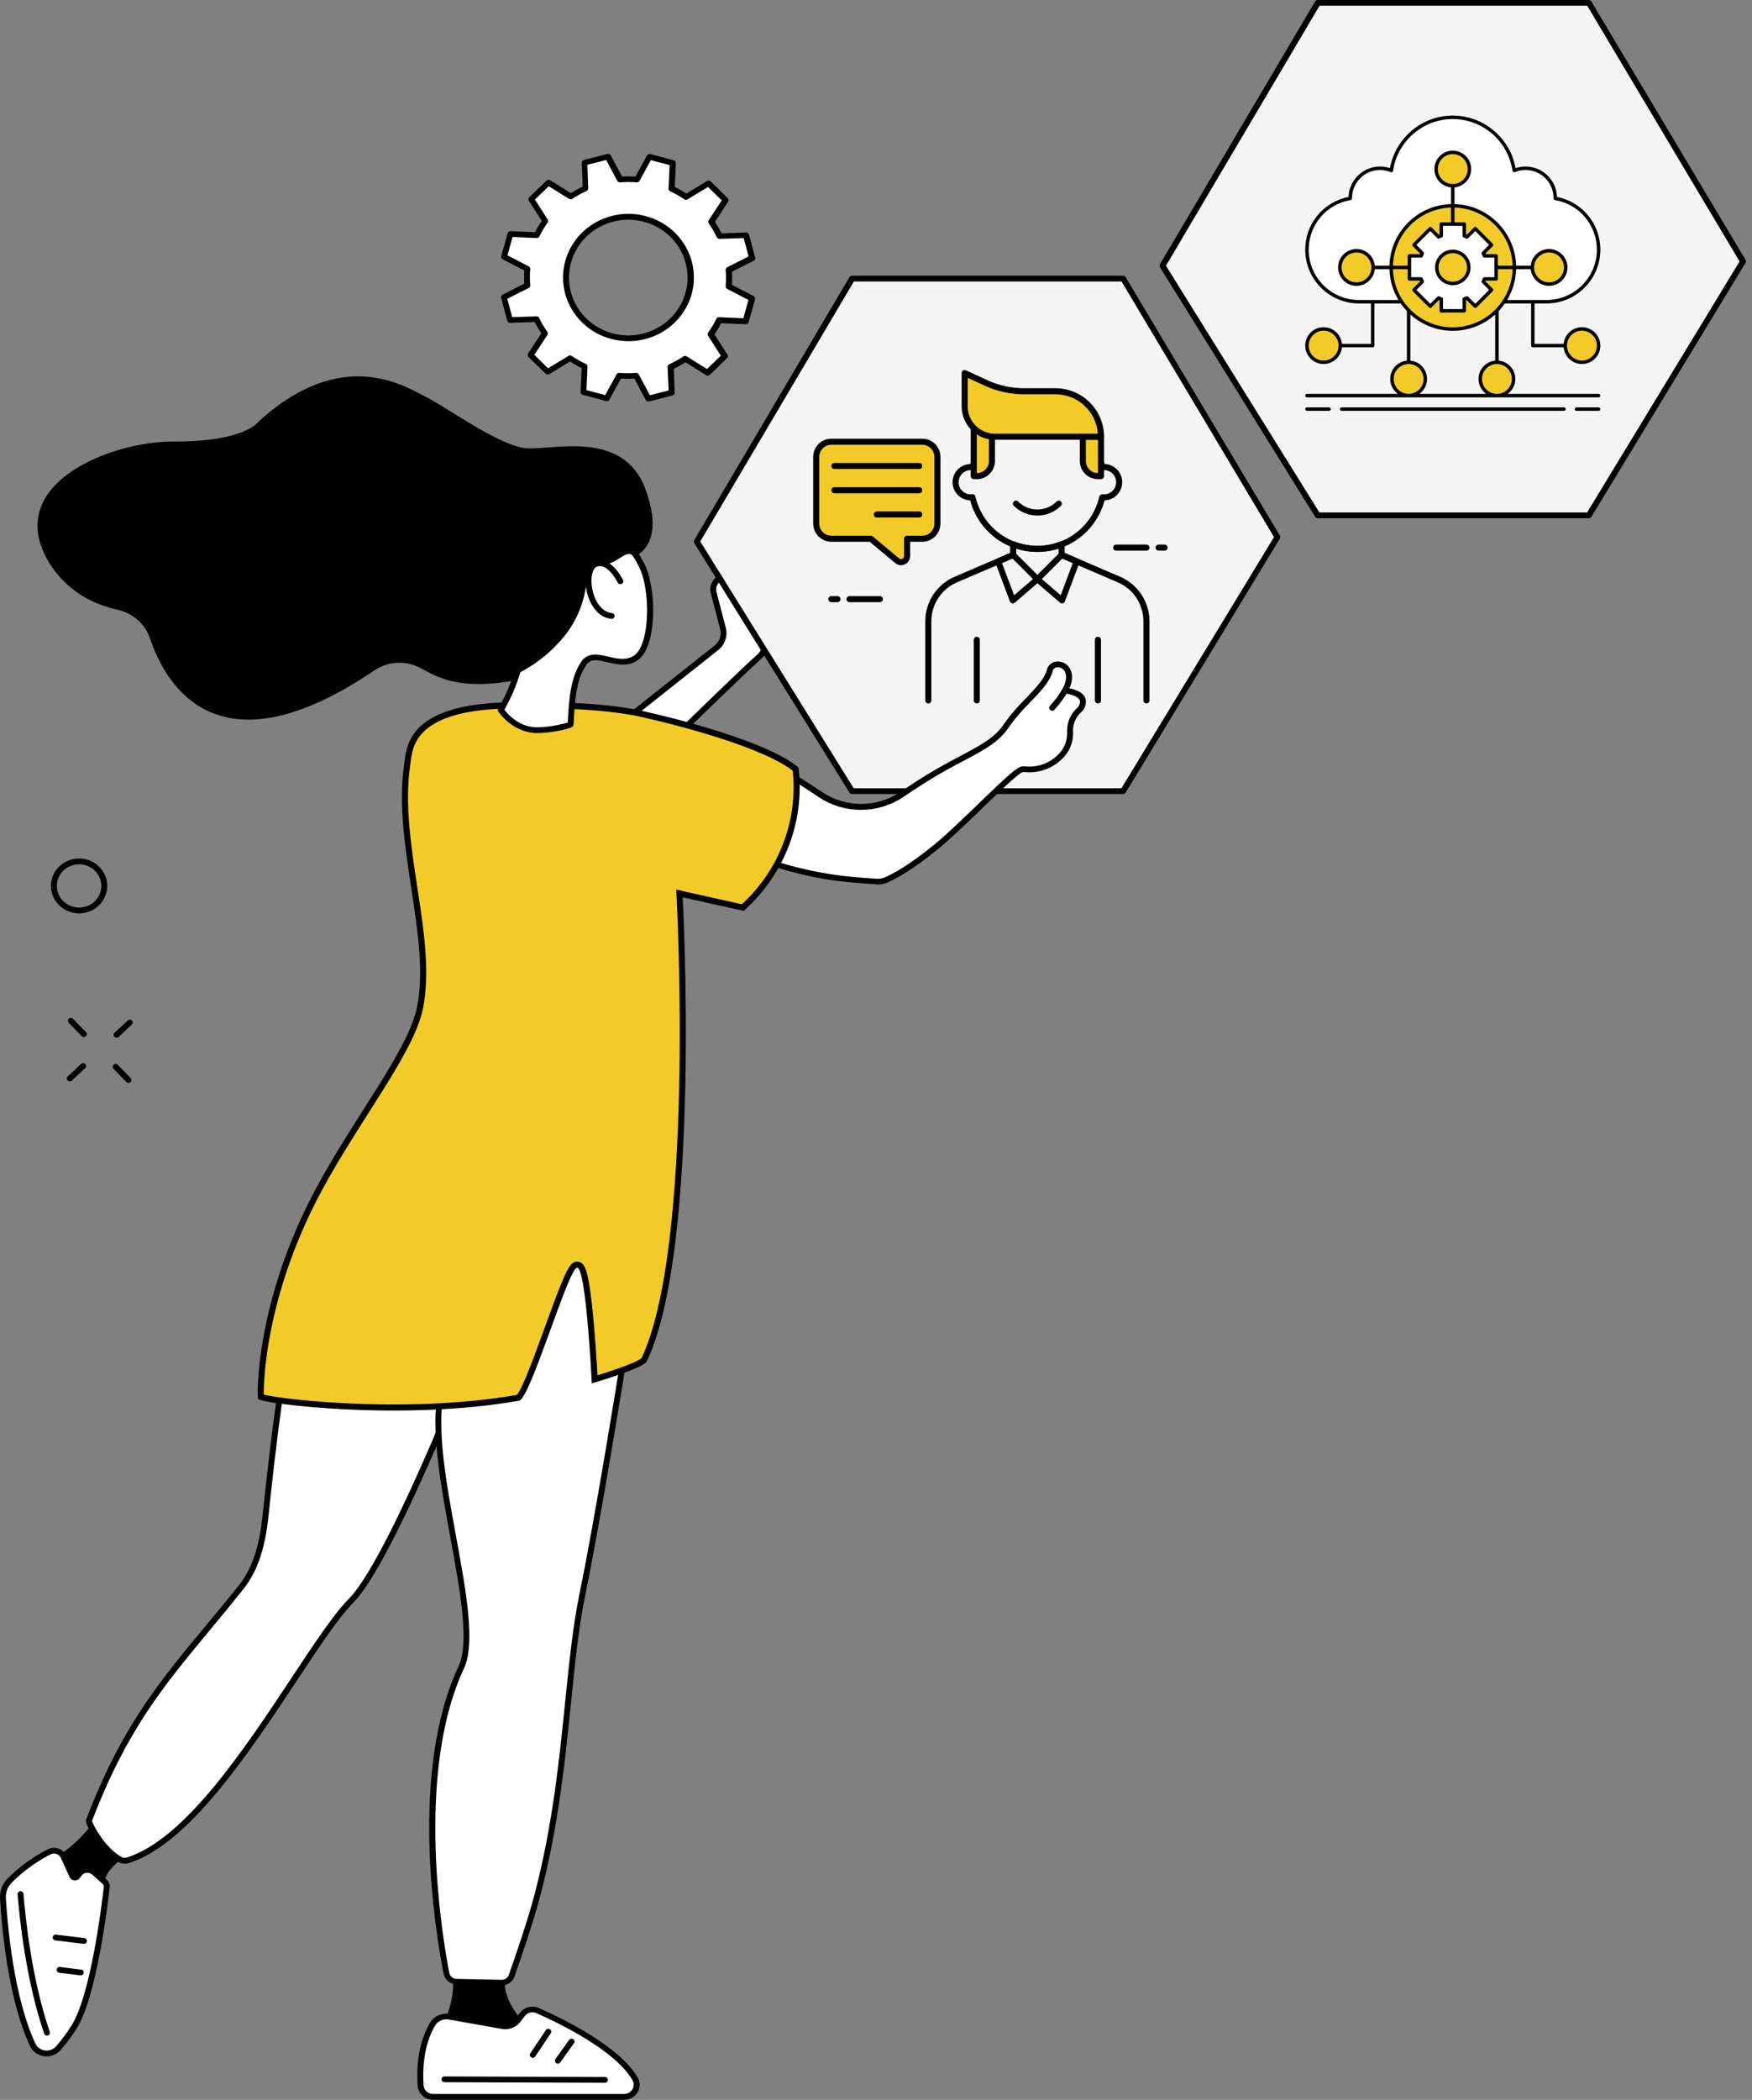 <svg width="288" height="345" viewBox="0 0 288 345" fill="none" xmlns="http://www.w3.org/2000/svg">
<rect x="0" y="0" width="288" height="345" fill="#808080" stroke="none"/>
<path d="M216.612 84.668H261.176L286.523 42.936L261.176 0.468H216.612L191.101 43.663L216.612 84.668Z" fill="#F5F5F5"/>
<g clip-path="url(#clip0_186_6124)">
<path d="M221.966 32.593C221.965 32.572 221.962 32.551 221.962 32.529C221.962 29.832 224.149 27.645 226.846 27.645C227.509 27.645 228.141 27.779 228.718 28.018C229.423 23.074 233.673 19.272 238.812 19.272C243.952 19.272 248.201 23.074 248.907 28.018C249.484 27.779 250.115 27.645 250.779 27.645C253.476 27.645 255.662 29.832 255.662 32.529C255.662 32.551 255.659 32.572 255.659 32.593C259.703 33.272 262.784 36.786 262.784 41.023C262.784 45.744 258.957 49.572 254.235 49.572H223.39C218.668 49.572 214.84 45.744 214.84 41.023C214.84 36.786 217.922 33.272 221.966 32.593Z" fill="white"/>
<path d="M259.94 41.023C259.94 36.786 256.858 33.272 252.815 32.593C252.815 32.572 252.818 32.551 252.818 32.529C252.818 30.327 251.36 28.466 249.358 27.857C249.807 27.72 250.284 27.645 250.778 27.645C253.476 27.645 255.662 29.832 255.662 32.529C255.662 32.551 255.659 32.572 255.659 32.593C259.702 33.272 262.784 36.786 262.784 41.023C262.784 45.744 258.956 49.572 254.235 49.572H251.39C256.112 49.572 259.94 45.744 259.94 41.023Z" fill="white"/>
<path d="M246.063 28.018C245.424 23.538 241.874 19.996 237.39 19.37C237.855 19.305 238.33 19.272 238.812 19.272C243.852 19.272 248.035 22.929 248.86 27.734C248.56 27.676 248.251 27.645 247.934 27.645C247.271 27.645 246.64 27.779 246.063 28.018Z" fill="white"/>
<path d="M246.069 64.999C244.556 64.999 243.33 63.773 243.33 62.26C243.33 60.747 244.556 59.521 246.069 59.521C247.582 59.521 248.808 60.747 248.808 62.26C248.808 63.773 247.582 64.999 246.069 64.999Z" fill="#F3CB29"/>
<path d="M260.045 59.521C258.532 59.521 257.306 58.295 257.306 56.782C257.306 55.269 258.532 54.043 260.045 54.043C261.558 54.043 262.784 55.269 262.784 56.782C262.784 58.295 261.558 59.521 260.045 59.521Z" fill="#F3CB29"/>
<path d="M217.579 59.521C216.067 59.521 214.84 58.295 214.84 56.782C214.84 55.269 216.067 54.043 217.579 54.043C219.092 54.043 220.319 55.269 220.319 56.782C220.319 58.295 219.092 59.521 217.579 59.521Z" fill="#F3CB29"/>
<path d="M231.555 64.999C230.042 64.999 228.816 63.773 228.816 62.26C228.816 60.747 230.042 59.521 231.555 59.521C233.068 59.521 234.294 60.747 234.294 62.26C234.294 63.773 233.068 64.999 231.555 64.999Z" fill="#F3CB29"/>
<path d="M238.812 54.068C233.217 54.068 228.682 49.532 228.682 43.938C228.682 38.343 233.217 33.807 238.812 33.807C244.407 33.807 248.943 38.343 248.943 43.938C248.943 49.532 244.407 54.068 238.812 54.068Z" fill="#F3CB29"/>
<path d="M233.613 45.83C233.667 45.982 233.729 46.128 233.796 46.273L232.434 47.635L235.113 50.314L236.475 48.952C236.62 49.019 236.768 49.081 236.918 49.135V51.062H240.705V49.135C240.855 49.081 241.003 49.019 241.148 48.952L242.51 50.314L245.188 47.636L243.826 46.273C243.894 46.129 243.955 45.982 244.01 45.83H245.937V42.044H244.01C243.955 41.893 243.894 41.745 243.826 41.6L245.188 40.238L242.51 37.56L241.148 38.923C241.003 38.856 240.855 38.793 240.705 38.738V36.812H236.918V38.738C236.767 38.792 236.62 38.856 236.475 38.923L235.113 37.559L232.434 40.238L233.796 41.6C233.729 41.745 233.667 41.893 233.613 42.043H231.687V45.83H233.613Z" fill="white"/>
<path d="M238.812 46.571C237.358 46.571 236.179 45.392 236.179 43.937C236.179 42.483 237.358 41.304 238.812 41.304C240.266 41.304 241.445 42.483 241.445 43.937C241.445 45.392 240.266 46.571 238.812 46.571Z" fill="#F3CB29"/>
<path d="M254.639 46.677C253.127 46.677 251.9 45.45 251.9 43.938C251.9 42.425 253.127 41.198 254.639 41.198C256.152 41.198 257.379 42.425 257.379 43.938C257.379 45.45 256.152 46.677 254.639 46.677Z" fill="#F3CB29"/>
<path d="M222.985 46.677C221.472 46.677 220.246 45.45 220.246 43.938C220.246 42.425 221.472 41.198 222.985 41.198C224.498 41.198 225.724 42.425 225.724 43.938C225.724 45.45 224.498 46.677 222.985 46.677Z" fill="#F3CB29"/>
<path d="M238.812 30.515C237.299 30.515 236.073 29.289 236.073 27.776C236.073 26.263 237.299 25.037 238.812 25.037C240.325 25.037 241.551 26.263 241.551 27.776C241.551 29.289 240.325 30.515 238.812 30.515Z" fill="#F3CB29"/>
<path d="M259.148 66.931H262.784C262.941 66.931 263.069 67.059 263.069 67.216C263.069 67.373 262.941 67.5 262.784 67.5H259.148C258.991 67.5 258.863 67.373 258.863 67.216C258.863 67.059 258.991 66.931 259.148 66.931Z" fill="black"/>
<path d="M214.84 66.931H218.477C218.634 66.931 218.761 67.059 218.761 67.216C218.761 67.373 218.634 67.5 218.477 67.5H214.84C214.683 67.5 214.556 67.373 214.556 67.216C214.556 67.059 214.683 66.931 214.84 66.931Z" fill="black"/>
<path d="M220.536 66.931H257.088C257.245 66.931 257.372 67.059 257.372 67.216C257.372 67.373 257.245 67.5 257.088 67.5H220.536C220.379 67.5 220.252 67.373 220.252 67.216C220.252 67.059 220.379 66.931 220.536 66.931Z" fill="black"/>
<path d="M225.652 57.066H220.589C220.445 58.6 219.15 59.805 217.579 59.805C215.912 59.805 214.556 58.449 214.556 56.782C214.556 55.115 215.912 53.758 217.579 53.758C219.151 53.758 220.445 54.963 220.589 56.497H225.367V49.856H223.39C218.519 49.856 214.556 45.894 214.556 41.023C214.556 36.773 217.538 33.166 221.68 32.356C221.772 29.586 224.054 27.361 226.846 27.361C227.41 27.361 227.962 27.451 228.491 27.63C229.371 22.678 233.746 18.987 238.812 18.987C243.878 18.987 248.254 22.678 249.133 27.63C249.663 27.451 250.215 27.361 250.778 27.361C253.57 27.361 255.852 29.586 255.944 32.356C260.087 33.166 263.069 36.773 263.069 41.023C263.069 45.893 259.106 49.856 254.235 49.856H252.257V56.497H257.036C257.18 54.963 258.474 53.758 260.045 53.758C261.712 53.758 263.069 55.115 263.069 56.782C263.069 58.449 261.712 59.805 260.045 59.805C258.474 59.805 257.18 58.6 257.036 57.066H251.973C251.816 57.066 251.688 56.939 251.688 56.782V49.856H247.375C247.066 50.301 246.724 50.72 246.352 51.111C246.352 51.118 246.353 51.124 246.353 51.13V59.251C247.888 59.395 249.093 60.689 249.093 62.26C249.093 63.271 248.592 64.166 247.827 64.715H262.784C262.941 64.715 263.069 64.842 263.069 64.999C263.069 65.156 262.941 65.284 262.784 65.284H214.84C214.683 65.284 214.556 65.156 214.556 64.999C214.556 64.842 214.683 64.715 214.84 64.715H229.797C229.032 64.166 228.532 63.271 228.532 62.26C228.532 60.689 229.737 59.395 231.271 59.251V51.125C231.271 51.12 231.272 51.115 231.272 51.111C230.9 50.72 230.558 50.301 230.25 49.856H225.936V56.782C225.936 56.939 225.809 57.066 225.652 57.066ZM217.579 54.327C216.226 54.327 215.125 55.428 215.125 56.782C215.125 58.135 216.226 59.236 217.579 59.236C218.933 59.236 220.034 58.135 220.034 56.782C220.034 55.428 218.933 54.327 217.579 54.327ZM260.045 59.237C261.399 59.237 262.5 58.135 262.5 56.782C262.5 55.429 261.399 54.327 260.045 54.327C258.691 54.327 257.59 55.429 257.59 56.782C257.59 58.135 258.691 59.237 260.045 59.237ZM238.812 30.23C240.166 30.23 241.267 29.129 241.267 27.776C241.267 26.422 240.166 25.321 238.812 25.321C237.459 25.321 236.358 26.422 236.358 27.776C236.358 29.129 237.459 30.23 238.812 30.23ZM233.998 46.474L232.836 47.636L235.113 49.912L236.274 48.751C236.358 48.666 236.486 48.644 236.595 48.694C236.736 48.76 236.877 48.818 237.015 48.868C237.127 48.909 237.202 49.016 237.202 49.135V50.778H240.42V49.135C240.42 49.016 240.495 48.909 240.608 48.868C240.746 48.818 240.887 48.759 241.028 48.694C241.136 48.643 241.265 48.666 241.349 48.751L242.51 49.912L244.786 47.636L243.625 46.474C243.541 46.39 243.518 46.262 243.568 46.153C243.637 46.006 243.694 45.869 243.742 45.734C243.783 45.621 243.89 45.546 244.01 45.546H245.653V42.328H244.01C243.89 42.328 243.783 42.253 243.742 42.14C243.692 42.002 243.634 41.861 243.568 41.72C243.518 41.612 243.541 41.484 243.625 41.399L244.786 40.238L242.51 37.962L241.349 39.124C241.265 39.209 241.136 39.231 241.028 39.181C240.877 39.111 240.739 39.053 240.608 39.006C240.495 38.965 240.42 38.858 240.42 38.738V37.097H237.202V38.738C237.202 38.858 237.127 38.965 237.015 39.006C236.884 39.053 236.747 39.111 236.595 39.181C236.486 39.231 236.358 39.209 236.273 39.124L235.112 37.962L232.836 40.238L233.997 41.399C234.082 41.484 234.104 41.612 234.054 41.72C233.988 41.861 233.93 42.002 233.88 42.14C233.839 42.253 233.733 42.328 233.613 42.328H231.971V45.546H233.613C233.733 45.546 233.84 45.621 233.881 45.734C233.929 45.869 233.985 46.006 234.054 46.153C234.105 46.262 234.082 46.39 233.998 46.474ZM231.687 41.759H233.418C233.43 41.727 233.444 41.695 233.457 41.663L232.233 40.439C232.18 40.386 232.15 40.313 232.15 40.238C232.15 40.163 232.18 40.09 232.233 40.037L234.912 37.358C234.965 37.305 235.038 37.275 235.113 37.275C235.188 37.275 235.261 37.305 235.314 37.358L236.538 38.583C236.57 38.569 236.602 38.556 236.634 38.543V36.812C236.634 36.655 236.761 36.528 236.918 36.528H238.533C238.53 36.512 238.528 36.495 238.528 36.478V34.099C233.325 34.248 229.122 38.45 228.974 43.653H231.403V42.044C231.403 41.886 231.53 41.759 231.687 41.759ZM239.091 36.528H240.705C240.862 36.528 240.989 36.656 240.989 36.812V38.543C241.021 38.556 241.053 38.57 241.085 38.583L242.309 37.359C242.362 37.305 242.435 37.275 242.51 37.275C242.585 37.275 242.658 37.305 242.711 37.359L245.39 40.037C245.443 40.09 245.473 40.163 245.473 40.238C245.473 40.314 245.443 40.386 245.39 40.439L244.166 41.663C244.179 41.695 244.193 41.727 244.205 41.759H245.937C246.094 41.759 246.221 41.886 246.221 42.044V43.653H248.651C248.502 38.45 244.3 34.248 239.097 34.099V36.478C239.097 36.495 239.094 36.512 239.091 36.528ZM246.222 44.222V45.83C246.222 45.987 246.094 46.114 245.937 46.114H244.206C244.193 46.146 244.18 46.178 244.166 46.21L245.39 47.434C245.443 47.488 245.473 47.56 245.473 47.636C245.473 47.711 245.443 47.783 245.39 47.837L242.711 50.515C242.6 50.626 242.42 50.626 242.309 50.515L241.085 49.291C241.053 49.305 241.021 49.318 240.99 49.331V51.063C240.99 51.22 240.862 51.347 240.705 51.347H236.918C236.761 51.347 236.634 51.22 236.634 51.063V49.331C236.602 49.318 236.57 49.305 236.538 49.291L235.314 50.515C235.261 50.568 235.188 50.598 235.113 50.598C235.038 50.598 234.965 50.568 234.912 50.515L232.233 47.837C232.18 47.783 232.15 47.711 232.15 47.636C232.15 47.56 232.18 47.488 232.233 47.434L233.457 46.21C233.443 46.178 233.43 46.146 233.417 46.114H231.687C231.53 46.114 231.403 45.987 231.403 45.83V44.222H228.973C229.125 49.52 233.478 53.783 238.812 53.783C244.146 53.783 248.499 49.52 248.651 44.222H246.222ZM248.524 62.26C248.524 60.906 247.423 59.805 246.069 59.805C244.715 59.805 243.614 60.907 243.614 62.26C243.614 63.613 244.716 64.715 246.069 64.715C247.422 64.715 248.524 63.614 248.524 62.26ZM244.311 64.715C243.546 64.166 243.046 63.271 243.046 62.26C243.046 60.689 244.251 59.395 245.785 59.251V51.666C243.937 53.335 241.491 54.352 238.812 54.352C236.133 54.352 233.687 53.335 231.84 51.666V59.251C233.374 59.395 234.579 60.689 234.579 62.26C234.579 63.271 234.078 64.166 233.314 64.715H244.311ZM229.1 62.26C229.1 63.614 230.202 64.715 231.555 64.715C232.908 64.715 234.01 63.613 234.01 62.26C234.01 60.907 232.908 59.805 231.555 59.805C230.202 59.805 229.1 60.906 229.1 62.26ZM228.405 44.222H225.994C225.85 45.756 224.556 46.961 222.985 46.961C221.318 46.961 219.962 45.605 219.962 43.937C219.962 42.27 221.318 40.914 222.985 40.914C224.556 40.914 225.85 42.119 225.994 43.653H228.405C228.554 38.136 233.011 33.679 238.528 33.53V30.785C236.993 30.641 235.789 29.347 235.789 27.776C235.789 26.109 237.145 24.752 238.812 24.752C240.479 24.752 241.836 26.109 241.836 27.776C241.836 29.347 240.631 30.641 239.097 30.785V33.53C244.613 33.679 249.071 38.136 249.22 43.653H251.63C251.774 42.119 253.068 40.914 254.639 40.914C256.307 40.914 257.663 42.27 257.663 43.937C257.663 45.605 256.307 46.961 254.639 46.961C253.068 46.961 251.774 45.756 251.63 44.222H249.22C249.17 46.07 248.639 47.799 247.744 49.288H254.235C258.792 49.288 262.5 45.58 262.5 41.023C262.5 36.97 259.603 33.543 255.612 32.874C255.473 32.85 255.373 32.73 255.374 32.59C255.375 32.574 255.376 32.558 255.378 32.529C255.378 29.993 253.314 27.93 250.778 27.93C250.17 27.93 249.577 28.048 249.016 28.281C248.935 28.314 248.843 28.309 248.766 28.265C248.69 28.222 248.638 28.145 248.626 28.058C247.934 23.211 243.715 19.556 238.812 19.556C233.909 19.556 229.691 23.211 228.999 28.058C228.987 28.145 228.934 28.222 228.858 28.265C228.781 28.309 228.689 28.314 228.608 28.281C228.047 28.048 227.454 27.93 226.846 27.93C224.31 27.93 222.247 29.993 222.248 32.542C222.249 32.558 222.25 32.574 222.25 32.591C222.251 32.73 222.151 32.85 222.012 32.874C218.022 33.543 215.125 36.97 215.125 41.023C215.125 45.58 218.833 49.288 223.39 49.288H229.881C228.986 47.799 228.455 46.07 228.405 44.222ZM225.44 43.937C225.44 42.584 224.339 41.483 222.985 41.483C221.632 41.483 220.531 42.584 220.531 43.937C220.531 45.291 221.632 46.392 222.985 46.392C224.339 46.392 225.44 45.291 225.44 43.937ZM252.185 43.937C252.185 45.291 253.286 46.392 254.639 46.392C255.993 46.392 257.094 45.291 257.094 43.937C257.094 42.584 255.993 41.483 254.639 41.483C253.286 41.483 252.185 42.584 252.185 43.937Z" fill="black"/>
<path d="M238.812 41.02C240.421 41.02 241.73 42.329 241.73 43.938C241.73 45.546 240.421 46.855 238.812 46.855C237.204 46.855 235.894 45.546 235.894 43.938C235.894 42.329 237.204 41.02 238.812 41.02ZM238.812 46.286C240.107 46.286 241.161 45.233 241.161 43.937C241.161 42.642 240.107 41.588 238.812 41.588C237.517 41.588 236.463 42.642 236.463 43.937C236.463 45.233 237.517 46.286 238.812 46.286Z" fill="black"/>
</g>
<path d="M216.612 85.14H261.172C261.257 85.141 261.34 85.12 261.415 85.079C261.489 85.039 261.551 84.98 261.594 84.909L286.94 43.177C286.983 43.105 287.005 43.024 287.005 42.941C287.005 42.858 286.983 42.776 286.94 42.705L261.589 0.236C261.546 0.164 261.485 0.104 261.411 0.063C261.336 0.021 261.252 -0 261.167 -3.90776e-06H216.607C216.521 -0 216.437 0.021 216.363 0.063C216.289 0.104 216.227 0.164 216.184 0.236L190.678 43.427C190.635 43.499 190.613 43.58 190.613 43.663C190.613 43.746 190.635 43.828 190.678 43.9L216.189 84.904C216.232 84.976 216.294 85.036 216.368 85.077C216.442 85.119 216.526 85.14 216.612 85.14ZM260.895 84.195H216.884L191.664 43.659L216.913 0.94H260.914L285.959 42.955L260.895 84.195Z" fill="black"/>
<path d="M82.911 42.175L83.96 38.44L88.301 38.629C88.695 37.813 89.162 37.033 89.694 36.295L87.398 32.711L90.224 29.986L93.885 32.267C94.653 31.755 95.466 31.308 96.312 30.93L96.162 26.68L100.008 25.697L102.003 29.452C102.926 29.374 103.853 29.374 104.776 29.452L106.815 25.716L110.651 26.736L110.457 30.987C111.292 31.373 112.093 31.827 112.851 32.342L116.531 30.104L119.328 32.862L116.988 36.428C117.51 37.177 117.968 37.967 118.357 38.789L122.698 38.643L123.708 42.393L119.857 44.339C119.932 45.238 119.932 46.141 119.857 47.04L123.688 49.028L122.64 52.764L118.299 52.575C117.9 53.389 117.434 54.169 116.905 54.908L119.202 58.493L116.376 61.218L112.715 58.937C111.946 59.449 111.134 59.896 110.287 60.274L110.437 64.524L106.592 65.507L104.591 61.752C103.67 61.828 102.745 61.828 101.824 61.752L99.779 65.488L95.944 64.468L96.143 60.217C95.306 59.831 94.505 59.376 93.749 58.857L90.068 61.1L87.271 58.342L89.612 54.776C89.089 54.027 88.631 53.237 88.243 52.415L83.902 52.561L82.892 48.811L86.742 46.865C86.665 45.966 86.665 45.063 86.742 44.164L82.911 42.175ZM100.581 55.225C102.537 55.748 104.609 55.694 106.535 55.072C108.46 54.449 110.152 53.284 111.397 51.725C112.642 50.167 113.383 48.284 113.527 46.315C113.671 44.346 113.212 42.38 112.206 40.666C111.201 38.951 109.696 37.565 107.881 36.683C106.065 35.801 104.022 35.463 102.009 35.711C99.996 35.959 98.104 36.782 96.572 38.077C95.04 39.371 93.938 41.079 93.404 42.983C93.048 44.245 92.951 45.563 93.118 46.862C93.286 48.161 93.716 49.414 94.382 50.551C95.049 51.688 95.94 52.687 97.003 53.489C98.067 54.29 99.282 54.88 100.581 55.225Z" fill="white"/>
<path d="M106.568 65.96C106.609 65.965 106.652 65.965 106.694 65.96L110.539 64.978C110.646 64.951 110.741 64.89 110.807 64.804C110.873 64.718 110.907 64.613 110.904 64.505L110.763 60.581C111.424 60.267 112.063 59.912 112.676 59.518L116.075 61.629C116.167 61.687 116.278 61.712 116.387 61.701C116.496 61.69 116.599 61.643 116.677 61.568L119.508 58.843C119.586 58.767 119.635 58.668 119.647 58.561C119.659 58.455 119.634 58.348 119.576 58.257L117.449 54.951C117.859 54.356 118.228 53.736 118.556 53.095L122.576 53.27C122.685 53.273 122.793 53.242 122.881 53.179C122.969 53.117 123.033 53.027 123.062 52.925L124.116 49.184C124.144 49.081 124.135 48.972 124.091 48.874C124.047 48.776 123.97 48.696 123.873 48.646L120.319 46.799C120.367 46.084 120.367 45.366 120.319 44.65L123.887 42.846C123.985 42.797 124.063 42.717 124.108 42.619C124.153 42.521 124.163 42.411 124.135 42.308L123.125 38.558C123.098 38.454 123.035 38.362 122.946 38.298C122.858 38.233 122.75 38.2 122.64 38.203L118.614 38.34C118.293 37.688 117.928 37.057 117.522 36.451L119.692 33.145C119.751 33.055 119.777 32.948 119.766 32.842C119.755 32.735 119.706 32.636 119.629 32.56L116.832 29.801C116.754 29.726 116.653 29.678 116.543 29.666C116.434 29.654 116.323 29.678 116.23 29.735L112.831 31.809C112.22 31.408 111.583 31.047 110.923 30.727L111.103 26.807C111.107 26.701 111.074 26.597 111.01 26.511C110.945 26.425 110.853 26.363 110.748 26.335L106.912 25.31C106.806 25.282 106.692 25.289 106.59 25.332C106.489 25.375 106.405 25.451 106.354 25.546L104.465 29.008C103.729 28.963 102.991 28.963 102.256 29.008L100.406 25.532C100.355 25.437 100.273 25.361 100.172 25.317C100.072 25.273 99.959 25.264 99.852 25.291L96.007 26.273C95.9 26.3 95.806 26.362 95.739 26.447C95.673 26.533 95.639 26.639 95.642 26.746L95.783 30.666C95.113 30.979 94.465 31.334 93.841 31.728L90.442 29.617C90.35 29.56 90.24 29.534 90.13 29.546C90.021 29.557 89.918 29.604 89.84 29.679L87.009 32.404C86.931 32.479 86.882 32.579 86.87 32.685C86.858 32.791 86.883 32.899 86.941 32.989L89.068 36.295C88.657 36.89 88.285 37.51 87.956 38.151L83.936 37.977C83.827 37.973 83.719 38.005 83.631 38.067C83.543 38.13 83.48 38.219 83.45 38.322L82.401 42.062C82.373 42.165 82.382 42.275 82.426 42.373C82.47 42.47 82.547 42.551 82.644 42.6L86.194 44.447C86.145 45.163 86.145 45.881 86.194 46.596L82.625 48.4C82.527 48.449 82.449 48.529 82.404 48.627C82.359 48.725 82.349 48.835 82.377 48.939L83.387 52.689C83.415 52.793 83.478 52.884 83.566 52.949C83.654 53.013 83.762 53.046 83.873 53.043L87.898 52.906C88.22 53.55 88.585 54.173 88.99 54.772L86.82 58.078C86.761 58.168 86.735 58.275 86.746 58.381C86.758 58.487 86.806 58.587 86.883 58.663L89.704 61.402C89.782 61.478 89.884 61.526 89.993 61.538C90.103 61.55 90.213 61.526 90.306 61.469L93.705 59.395C94.316 59.797 94.953 60.158 95.613 60.477L95.434 64.397C95.43 64.503 95.463 64.607 95.527 64.693C95.591 64.778 95.683 64.841 95.788 64.869L99.624 65.894C99.731 65.922 99.844 65.915 99.946 65.872C100.048 65.829 100.131 65.753 100.182 65.658L102.071 62.196C102.807 62.243 103.545 62.243 104.281 62.196L106.131 65.677C106.168 65.76 106.229 65.831 106.306 65.881C106.384 65.931 106.474 65.959 106.568 65.96ZM109.918 64.147L106.825 64.935L105.004 61.516C104.959 61.431 104.888 61.362 104.801 61.317C104.714 61.273 104.616 61.255 104.518 61.266C103.623 61.339 102.724 61.339 101.828 61.266C101.731 61.255 101.632 61.273 101.546 61.317C101.459 61.362 101.388 61.431 101.343 61.516L99.488 64.921L96.4 64.094L96.58 60.245C96.584 60.152 96.56 60.06 96.511 59.98C96.462 59.901 96.389 59.837 96.303 59.797C95.492 59.419 94.714 58.979 93.977 58.479C93.898 58.428 93.805 58.401 93.71 58.401C93.615 58.401 93.522 58.428 93.443 58.479L90.093 60.514L87.84 58.3L89.971 55.05C90.024 54.972 90.053 54.881 90.053 54.788C90.053 54.695 90.024 54.603 89.971 54.526C89.463 53.806 89.018 53.046 88.641 52.254C88.599 52.165 88.53 52.091 88.443 52.042C88.356 51.993 88.255 51.971 88.155 51.98L84.203 52.112L83.392 49.094L86.897 47.323C86.985 47.28 87.058 47.211 87.104 47.127C87.151 47.043 87.171 46.947 87.16 46.851C87.085 45.979 87.085 45.102 87.16 44.23C87.171 44.135 87.152 44.039 87.106 43.955C87.061 43.871 86.989 43.802 86.902 43.758L83.411 41.944L84.256 38.935L88.209 39.11C88.304 39.115 88.399 39.091 88.481 39.044C88.563 38.996 88.629 38.925 88.67 38.841C89.054 38.051 89.507 37.294 90.025 36.579C90.078 36.501 90.106 36.41 90.106 36.317C90.106 36.223 90.078 36.132 90.025 36.055L87.932 32.791L90.204 30.595L93.54 32.673C93.619 32.724 93.712 32.751 93.807 32.751C93.902 32.751 93.995 32.724 94.074 32.673C94.815 32.181 95.596 31.748 96.41 31.379C96.496 31.34 96.569 31.277 96.619 31.198C96.669 31.119 96.694 31.028 96.691 30.935L96.555 27.076L99.648 26.288L101.469 29.707C101.515 29.791 101.585 29.861 101.672 29.905C101.759 29.95 101.857 29.968 101.955 29.957C102.85 29.887 103.75 29.887 104.645 29.957C104.742 29.969 104.84 29.951 104.926 29.907C105.013 29.864 105.084 29.795 105.13 29.712L106.99 26.306L110.078 27.133L109.898 30.982C109.894 31.075 109.918 31.167 109.967 31.247C110.016 31.327 110.089 31.391 110.175 31.431C110.985 31.807 111.761 32.248 112.496 32.748C112.576 32.8 112.67 32.828 112.766 32.828C112.862 32.828 112.955 32.8 113.035 32.748L116.386 30.713L118.639 32.928L116.502 36.177C116.449 36.255 116.42 36.346 116.42 36.44C116.42 36.533 116.449 36.624 116.502 36.702C117.01 37.421 117.455 38.181 117.833 38.973C117.873 39.058 117.937 39.128 118.018 39.177C118.099 39.226 118.194 39.25 118.289 39.247L122.246 39.115L123.057 42.133L119.551 43.904C119.464 43.948 119.391 44.016 119.345 44.1C119.298 44.185 119.278 44.281 119.289 44.376C119.364 45.249 119.364 46.125 119.289 46.998C119.278 47.092 119.296 47.187 119.341 47.272C119.386 47.356 119.456 47.425 119.542 47.47L123.038 49.283L122.188 52.292L118.24 52.117C118.141 52.108 118.041 52.129 117.954 52.177C117.867 52.225 117.797 52.298 117.755 52.386C117.369 53.176 116.916 53.932 116.4 54.649C116.347 54.726 116.318 54.818 116.318 54.911C116.318 55.004 116.347 55.095 116.4 55.173L118.493 58.437L116.216 60.633L112.885 58.554C112.805 58.503 112.711 58.475 112.615 58.475C112.519 58.475 112.425 58.503 112.346 58.554C111.607 59.048 110.828 59.481 110.015 59.849C109.928 59.888 109.856 59.95 109.805 60.029C109.755 60.108 109.73 60.2 109.733 60.293L109.918 64.147ZM103.295 56.056C106.023 56.06 108.65 55.055 110.644 53.245C112.639 51.436 113.853 48.957 114.039 46.31C114.225 43.663 113.371 41.046 111.648 38.989C109.926 36.931 107.464 35.588 104.761 35.229C102.059 34.871 99.317 35.525 97.091 37.059C94.866 38.593 93.322 40.892 92.774 43.491C92.225 46.09 92.712 48.794 94.136 51.057C95.561 53.32 97.816 54.972 100.445 55.678C101.373 55.929 102.332 56.056 103.295 56.056ZM103.261 36.092C104.137 36.094 105.009 36.208 105.854 36.432C107.716 36.932 109.384 37.957 110.648 39.377C111.912 40.798 112.715 42.551 112.956 44.415C113.197 46.279 112.865 48.171 112.002 49.852C111.139 51.533 109.784 52.928 108.107 53.86C106.996 54.481 105.77 54.882 104.498 55.038C103.227 55.194 101.937 55.104 100.702 54.772C98.426 54.159 96.455 52.766 95.153 50.85C93.851 48.934 93.305 46.624 93.617 44.348C93.929 42.071 95.077 39.981 96.85 38.464C98.622 36.946 100.9 36.104 103.261 36.092Z" fill="black"/>
<path d="M16.899 297.024C15.304 299.849 13.121 302.319 10.49 304.278C8.713 305.638 10.315 309.875 10.315 309.875L16.307 313.691C16.261 311.768 16.673 309.861 17.511 308.118C18.385 306.314 21.585 304.198 23.061 302.63L16.899 297.024Z" fill="black"/>
<path d="M0.497 311.854C0.745 316.175 1.74 328.157 5.353 335.941C5.53 336.314 5.8 336.639 6.14 336.884C6.479 337.13 6.876 337.289 7.295 337.347C7.714 337.405 8.141 337.359 8.537 337.215C8.933 337.071 9.286 336.833 9.563 336.522C10.487 335.467 11.326 334.344 12.073 333.164C15.36 328.134 17.191 313.063 17.526 310.054C17.545 309.891 17.524 309.725 17.465 309.571C17.406 309.416 17.31 309.278 17.186 309.166L15.491 307.65C15.318 307.496 15.113 307.378 14.891 307.305C14.668 307.232 14.432 307.205 14.198 307.226C13.963 307.246 13.736 307.315 13.531 307.426C13.326 307.538 13.146 307.69 13.005 307.872L12.714 308.25C12.665 308.325 12.596 308.386 12.514 308.424C12.431 308.463 12.339 308.478 12.249 308.468C12.158 308.458 12.072 308.424 12 308.369C11.929 308.313 11.875 308.24 11.845 308.156L10.441 305.062C10.347 304.854 10.209 304.667 10.038 304.512C9.867 304.357 9.665 304.238 9.445 304.161C9.225 304.084 8.991 304.052 8.757 304.065C8.524 304.079 8.296 304.138 8.086 304.24C5.668 305.463 3.469 307.058 1.575 308.963C1.197 309.345 0.906 309.799 0.72 310.297C0.534 310.795 0.458 311.325 0.497 311.854Z" fill="white"/>
<path d="M7.669 337.854C8.101 337.853 8.527 337.763 8.92 337.588C9.313 337.414 9.663 337.16 9.946 336.843C10.884 335.767 11.739 334.626 12.505 333.428C15.846 328.304 17.691 313.12 18.031 310.111C18.058 309.876 18.028 309.637 17.944 309.415C17.86 309.193 17.723 308.993 17.545 308.831L15.851 307.31C15.627 307.112 15.364 306.961 15.077 306.867C14.79 306.772 14.487 306.737 14.185 306.763C13.883 306.789 13.589 306.876 13.324 307.021C13.059 307.165 12.827 307.362 12.646 307.599L12.355 307.976L10.898 304.878C10.776 304.611 10.599 304.371 10.379 304.172C10.159 303.973 9.899 303.82 9.616 303.721C9.335 303.623 9.036 303.581 8.738 303.6C8.44 303.619 8.149 303.697 7.883 303.83C5.415 305.077 3.172 306.706 1.24 308.652C0.817 309.078 0.489 309.584 0.277 310.139C0.065 310.694 -0.027 311.286 0.007 311.878C0.279 316.6 1.298 328.365 4.926 336.149C5.132 336.592 5.45 336.979 5.851 337.271C6.251 337.563 6.721 337.752 7.217 337.82C7.367 337.843 7.518 337.855 7.669 337.854ZM14.374 307.698C14.676 307.698 14.965 307.809 15.185 308.009L16.875 309.525C16.942 309.585 16.994 309.658 17.027 309.74C17.059 309.822 17.072 309.91 17.064 309.998C16.73 312.954 14.909 327.945 11.684 332.909C10.947 334.068 10.123 335.173 9.218 336.215C8.992 336.469 8.703 336.664 8.379 336.78C8.054 336.897 7.705 336.931 7.363 336.881C7.028 336.837 6.71 336.71 6.44 336.512C6.169 336.315 5.956 336.053 5.819 335.752C2.255 328.115 1.25 316.473 0.963 311.821C0.938 311.359 1.012 310.898 1.179 310.466C1.346 310.033 1.603 309.639 1.935 309.308C3.793 307.437 5.949 305.869 8.32 304.666C8.47 304.591 8.633 304.548 8.801 304.538C8.969 304.527 9.137 304.551 9.296 304.606C9.454 304.661 9.599 304.747 9.722 304.859C9.844 304.971 9.942 305.106 10.009 305.256L11.418 308.349C11.483 308.508 11.59 308.646 11.73 308.75C11.869 308.854 12.035 308.918 12.209 308.938C12.383 308.957 12.56 308.93 12.72 308.86C12.88 308.79 13.017 308.679 13.117 308.538L13.408 308.161C13.507 308.027 13.634 307.916 13.78 307.835C13.927 307.753 14.09 307.703 14.258 307.688L14.374 307.698Z" fill="black"/>
<path d="M7.717 334.453C7.77 334.453 7.823 334.443 7.873 334.425C7.994 334.385 8.094 334.3 8.152 334.189C8.209 334.077 8.219 333.948 8.179 333.83C5.236 325.272 4.178 315.141 3.862 311.16C3.852 311.034 3.791 310.918 3.692 310.837C3.594 310.755 3.466 310.715 3.338 310.725C3.209 310.735 3.089 310.795 3.006 310.89C2.922 310.986 2.881 311.11 2.891 311.235C3.211 315.226 4.28 325.447 7.261 334.104C7.288 334.202 7.347 334.289 7.429 334.352C7.512 334.415 7.613 334.451 7.717 334.453Z" fill="black"/>
<path d="M13.248 324.544C13.312 324.548 13.376 324.54 13.436 324.52C13.497 324.5 13.553 324.469 13.601 324.428C13.649 324.387 13.688 324.337 13.716 324.281C13.744 324.225 13.761 324.165 13.765 324.103C13.769 324.041 13.761 323.978 13.74 323.92C13.72 323.861 13.687 323.806 13.645 323.76C13.603 323.713 13.552 323.675 13.495 323.647C13.437 323.62 13.375 323.604 13.311 323.6L9.859 323.17C9.73 323.154 9.6 323.189 9.498 323.267C9.395 323.344 9.329 323.458 9.312 323.583C9.296 323.708 9.332 323.835 9.412 323.934C9.491 324.034 9.609 324.099 9.737 324.114L13.19 324.544H13.248Z" fill="black"/>
<path d="M13.772 319.363C13.901 319.371 14.028 319.328 14.124 319.245C14.221 319.162 14.279 319.045 14.287 318.919C14.295 318.794 14.251 318.671 14.165 318.577C14.08 318.483 13.959 318.426 13.831 318.419L9.203 317.857C9.074 317.842 8.945 317.877 8.843 317.955C8.741 318.033 8.675 318.147 8.659 318.272C8.644 318.397 8.68 318.524 8.76 318.623C8.84 318.722 8.958 318.786 9.087 318.801L13.709 319.358L13.772 319.363Z" fill="black"/>
<path d="M74.423 322.254L74.496 325.347C74.553 327.8 74 330.231 72.884 332.432L72.772 332.649L88.233 334.151C88.233 334.151 81.551 329.546 83.188 323.42C83.999 320.388 74.423 322.254 74.423 322.254Z" fill="black"/>
<path d="M71.185 344.522C70.666 344.524 70.165 344.332 69.786 343.988C69.406 343.643 69.175 343.17 69.141 342.666C68.971 340.305 69.044 336.092 71.083 332.616C71.348 332.153 71.755 331.782 72.246 331.555C72.738 331.327 73.29 331.254 73.826 331.345L82.625 332.904C83.075 332.969 83.534 332.921 83.959 332.764C84.384 332.607 84.761 332.346 85.053 332.007L85.868 330.953C86.146 330.59 86.543 330.331 86.994 330.218C87.445 330.106 87.921 330.147 88.345 330.335C92.03 331.964 101.455 336.498 104.368 341.547C104.545 341.85 104.636 342.193 104.634 342.541C104.632 342.89 104.536 343.232 104.356 343.533C104.175 343.834 103.917 344.083 103.607 344.257C103.296 344.431 102.944 344.522 102.586 344.522H71.185Z" fill="white"/>
<path d="M71.185 344.995H102.61C103.053 344.994 103.488 344.881 103.872 344.666C104.256 344.452 104.575 344.143 104.798 343.771C105.021 343.398 105.14 342.976 105.143 342.545C105.146 342.114 105.033 341.69 104.815 341.315C101.828 336.172 92.452 331.624 88.563 329.905C88.04 329.671 87.449 329.62 86.891 329.759C86.334 329.898 85.842 330.22 85.499 330.67L84.683 331.723C84.443 331.998 84.134 332.208 83.787 332.334C83.439 332.46 83.064 332.496 82.697 332.441L73.909 330.883C73.275 330.773 72.621 330.859 72.039 331.127C71.457 331.395 70.975 331.833 70.66 332.38C68.534 336.007 68.49 340.409 68.655 342.699C68.701 343.322 68.988 343.904 69.457 344.33C69.926 344.755 70.543 344.993 71.185 344.995ZM87.519 330.609C87.74 330.608 87.959 330.655 88.16 330.746C91.967 332.427 101.119 336.862 103.97 341.759C104.105 341.991 104.175 342.252 104.174 342.519C104.172 342.785 104.099 343.046 103.961 343.275C103.824 343.505 103.627 343.696 103.39 343.829C103.152 343.961 102.884 344.031 102.61 344.031H71.185C70.789 344.031 70.408 343.884 70.118 343.621C69.829 343.358 69.653 342.998 69.626 342.614C69.471 340.423 69.505 336.238 71.5 332.828C71.717 332.452 72.048 332.151 72.448 331.965C72.848 331.779 73.297 331.718 73.734 331.789L82.537 333.353C83.075 333.437 83.627 333.384 84.138 333.198C84.648 333.013 85.101 332.701 85.451 332.295L86.286 331.218C86.429 331.031 86.615 330.878 86.829 330.772C87.043 330.667 87.279 330.611 87.519 330.609Z" fill="black"/>
<path d="M99.444 342.194C99.573 342.194 99.697 342.144 99.788 342.056C99.879 341.967 99.93 341.847 99.93 341.722C99.93 341.596 99.879 341.476 99.788 341.388C99.697 341.299 99.573 341.249 99.444 341.249L73.064 341.155C72.935 341.155 72.812 341.205 72.721 341.293C72.63 341.382 72.578 341.502 72.578 341.627C72.578 341.753 72.63 341.873 72.721 341.961C72.812 342.05 72.935 342.1 73.064 342.1L99.439 342.194H99.444Z" fill="black"/>
<path d="M87.582 338.09C87.663 338.089 87.743 338.069 87.815 338.032C87.886 337.994 87.946 337.939 87.99 337.872L90.539 334.056C90.574 334.004 90.598 333.946 90.61 333.885C90.621 333.824 90.62 333.761 90.607 333.7C90.594 333.64 90.568 333.582 90.532 333.531C90.496 333.48 90.45 333.436 90.396 333.402C90.343 333.368 90.283 333.345 90.22 333.334C90.157 333.322 90.093 333.323 90.03 333.336C89.968 333.349 89.909 333.374 89.856 333.409C89.803 333.444 89.758 333.489 89.724 333.541L87.174 337.357C87.126 337.429 87.099 337.512 87.095 337.597C87.091 337.682 87.111 337.767 87.153 337.842C87.195 337.917 87.257 337.98 87.332 338.024C87.408 338.067 87.494 338.09 87.582 338.09Z" fill="black"/>
<path d="M91.7 339.044C91.778 339.043 91.855 339.025 91.924 338.99C91.994 338.954 92.053 338.903 92.098 338.841L94.356 335.69C94.429 335.587 94.457 335.46 94.434 335.336C94.411 335.212 94.338 335.103 94.232 335.032C94.126 334.96 93.995 334.933 93.868 334.955C93.741 334.978 93.628 335.049 93.555 335.152L91.302 338.302C91.251 338.373 91.222 338.456 91.216 338.542C91.21 338.628 91.229 338.714 91.27 338.79C91.311 338.866 91.373 338.93 91.449 338.975C91.524 339.02 91.611 339.043 91.7 339.044Z" fill="black"/>
<path d="M84.479 192.449C81.343 174.809 57.312 178.975 49.568 209.607C46.834 220.423 44.688 238.97 43.673 248.808C43.236 253.03 42.318 257.413 39.638 260.757C28.863 274.198 21.6 280.895 14.612 299.097C14.51 299.362 16.516 303.645 19.716 305.492C19.913 305.604 20.132 305.674 20.359 305.696C20.586 305.719 20.815 305.695 21.031 305.624C35.278 301.114 50.014 270.788 57.725 262.967C65.552 255.028 83.173 208.002 83.173 208.002C83.173 208.002 86.402 203.265 84.479 192.449Z" fill="white"/>
<path d="M20.517 306.196C20.743 306.196 20.968 306.161 21.182 306.092C31.01 302.98 40.852 288.112 48.762 276.168C52.447 270.604 55.628 265.777 58.075 263.317C65.844 255.448 82.663 210.755 83.61 208.228C83.975 207.657 86.81 202.783 84.955 192.369C83.79 185.799 79.682 181.766 73.967 181.572C65.465 181.284 54.059 189.894 49.097 209.494C46.363 220.3 44.241 238.748 43.188 248.779C42.814 252.411 42.027 257.026 39.255 260.488C37.375 262.849 35.623 264.951 33.913 266.996C25.805 276.767 19.954 283.852 14.151 298.965C13.889 299.64 16.249 304.08 19.458 305.931C19.78 306.111 20.146 306.202 20.517 306.196ZM83.999 192.529C85.859 202.991 82.799 207.714 82.766 207.761C82.746 207.791 82.73 207.823 82.717 207.855C82.542 208.328 65.043 254.881 57.376 262.641C54.86 265.192 51.656 270.033 47.946 275.639C40.119 287.446 30.379 302.167 20.881 305.176C20.734 305.226 20.577 305.245 20.422 305.233C20.266 305.221 20.115 305.177 19.978 305.105C17.118 303.452 15.321 299.825 15.122 299.173C20.842 284.296 26.654 277.287 34.685 267.591C36.39 265.536 38.148 263.416 40.027 261.068C42.94 257.418 43.77 252.633 44.159 248.874C45.188 238.866 47.325 220.47 50.044 209.721C54.87 190.636 65.815 182.248 73.938 182.517C79.153 182.692 82.916 186.437 83.999 192.529Z" fill="black"/>
<path d="M102.299 224.645C102.299 224.645 98.415 248.822 95.73 261.98C93.044 275.138 93.331 292.254 88.364 311.268C87.194 315.736 85.013 322.032 84.105 324.596C83.987 324.931 83.763 325.221 83.464 325.424C83.166 325.627 82.809 325.732 82.445 325.725L75.035 325.574C74.641 325.566 74.261 325.427 73.959 325.179C73.658 324.932 73.453 324.591 73.379 324.214C72.17 317.989 67.674 291.314 75.807 273.938C79.517 266.018 69.859 240.802 72.51 228.527C74.603 218.817 80.405 190.579 80.405 190.579L98.371 191.684C98.371 191.684 103.358 207.751 102.299 224.645Z" fill="white"/>
<path d="M82.479 326.197C82.939 326.198 83.388 326.058 83.762 325.798C84.136 325.538 84.418 325.171 84.567 324.747C85.455 322.23 87.66 315.878 88.835 311.382C91.816 299.966 92.909 289.184 93.875 279.653C94.516 273.315 95.123 267.331 96.206 262.07C98.876 249.053 102.741 224.962 102.78 224.721C102.782 224.707 102.782 224.692 102.78 224.678C103.834 207.893 98.896 191.712 98.862 191.547C98.833 191.455 98.776 191.374 98.699 191.314C98.622 191.254 98.528 191.218 98.429 191.212L80.435 190.107C80.321 190.104 80.21 190.141 80.121 190.21C80.033 190.279 79.972 190.376 79.949 190.484C79.891 190.768 74.122 218.822 72.054 228.433C70.728 234.573 72.408 243.74 74.035 252.605C75.662 261.47 77.201 269.862 75.385 273.745C67.32 290.974 71.457 316.799 72.918 324.28C73.014 324.763 73.276 325.199 73.662 325.516C74.049 325.833 74.535 326.012 75.04 326.023L82.445 326.174L82.479 326.197ZM101.819 224.598C101.683 225.448 97.886 249.063 95.249 261.909C94.161 267.213 93.554 273.244 92.909 279.582C91.938 289.071 90.86 299.829 87.893 311.174C86.728 315.637 84.533 321.956 83.644 324.464C83.561 324.705 83.4 324.914 83.186 325.06C82.972 325.206 82.716 325.282 82.455 325.276L75.045 325.125C74.763 325.119 74.491 325.019 74.275 324.842C74.058 324.665 73.91 324.422 73.855 324.152C72.826 318.858 68.101 291.564 76.254 274.16C78.196 270.014 76.633 261.489 74.977 252.463C73.365 243.688 71.699 234.615 72.991 228.65C74.933 219.677 80.085 194.598 80.804 191.098L98.031 192.156C98.706 194.461 102.77 209.277 101.819 224.598Z" fill="black"/>
<path d="M127.65 90.302C128.903 90.349 129.641 91.129 129.408 92.323C129.267 93.065 128.277 94.718 127.311 95.993C126.029 97.679 127.714 105.326 124.795 107.909C121.877 110.493 110.34 121.785 110.34 121.785L102.372 118.625L117.779 106.436C118.254 106.06 118.609 105.559 118.801 104.993C118.993 104.428 119.014 103.82 118.862 103.243L117.318 97.335C117.238 97.027 117.233 96.706 117.303 96.396C117.373 96.086 117.516 95.796 117.721 95.549L120.513 92.172C120.821 91.792 121.2 91.472 121.629 91.228C121.985 91.034 122.378 90.912 122.783 90.868C123.189 90.826 123.599 90.863 123.989 90.978L124.79 91.204C124.96 91.2 126.684 90.269 127.65 90.302Z" fill="white"/>
<path d="M110.34 122.257C110.405 122.257 110.468 122.244 110.527 122.22C110.586 122.196 110.64 122.16 110.685 122.115C110.797 122.002 122.241 110.78 125.121 108.258C127.034 106.568 127.126 103.007 127.199 100.144C127.243 98.51 127.286 96.838 127.684 96.272C128.656 95.011 129.7 93.277 129.865 92.413C129.941 92.106 129.946 91.787 129.879 91.478C129.813 91.17 129.677 90.879 129.481 90.628C129.254 90.374 128.972 90.171 128.656 90.033C128.34 89.895 127.997 89.826 127.65 89.83C126.878 89.83 125.864 90.226 124.975 90.623L124.757 90.722L124.106 90.538C123.652 90.406 123.176 90.365 122.705 90.416C122.235 90.467 121.78 90.61 121.367 90.836C120.887 91.104 120.463 91.456 120.115 91.875L117.323 95.251C117.073 95.557 116.899 95.915 116.815 96.297C116.73 96.678 116.738 97.074 116.837 97.452L118.381 103.356C118.51 103.846 118.491 104.361 118.329 104.842C118.166 105.322 117.866 105.747 117.463 106.067L102.057 118.262C101.991 118.313 101.941 118.38 101.911 118.457C101.88 118.533 101.871 118.616 101.883 118.697C101.895 118.777 101.929 118.854 101.98 118.918C102.032 118.983 102.1 119.033 102.178 119.064L110.146 122.219C110.207 122.245 110.274 122.258 110.34 122.257ZM127.631 90.774C127.838 90.767 128.045 90.803 128.236 90.879C128.428 90.956 128.601 91.071 128.743 91.218C128.848 91.365 128.92 91.532 128.952 91.708C128.985 91.884 128.978 92.065 128.932 92.238C128.811 92.847 127.913 94.406 126.922 95.71C126.32 96.503 126.281 98.099 126.228 100.121C126.16 102.803 126.072 106.138 124.465 107.559C121.799 109.921 111.841 119.626 110.224 121.228L103.314 118.493L118.061 106.804C118.606 106.369 119.013 105.792 119.234 105.141C119.455 104.489 119.481 103.79 119.309 103.125L117.764 97.221C117.704 96.983 117.701 96.735 117.755 96.496C117.808 96.257 117.918 96.033 118.075 95.842L120.867 92.465C121.137 92.139 121.466 91.864 121.838 91.653C122.137 91.49 122.467 91.388 122.807 91.352C123.147 91.317 123.492 91.348 123.819 91.445L124.621 91.671C124.685 91.686 124.751 91.686 124.815 91.671C125.007 91.63 125.192 91.562 125.364 91.469C125.927 91.246 127.039 90.746 127.631 90.774Z" fill="black"/>
<path d="M121.508 96.163C121.596 96.163 121.681 96.141 121.757 96.097C121.832 96.054 121.894 95.992 121.936 95.918C122.751 94.472 125.334 90.746 127.762 90.803C127.891 90.803 128.015 90.753 128.106 90.664C128.197 90.576 128.248 90.456 128.248 90.33C128.248 90.205 128.197 90.085 128.106 89.996C128.015 89.908 127.891 89.858 127.762 89.858C124.329 89.764 121.202 95.233 121.071 95.464C121.04 95.519 121.021 95.579 121.014 95.641C121.007 95.702 121.013 95.765 121.031 95.825C121.049 95.884 121.079 95.94 121.119 95.988C121.16 96.037 121.209 96.077 121.265 96.106C121.34 96.146 121.424 96.165 121.508 96.163Z" fill="black"/>
<path d="M140.061 129.979H184.626L209.972 88.243L184.626 45.774H140.061L114.55 88.975L140.061 129.979Z" fill="#F5F5F5"/>
<path d="M140.061 130.452H184.626C184.711 130.451 184.794 130.429 184.867 130.388C184.94 130.346 185.001 130.287 185.044 130.215L210.39 88.484C210.432 88.412 210.455 88.331 210.455 88.248C210.455 88.165 210.432 88.083 210.39 88.011L185.039 45.543C184.996 45.472 184.936 45.412 184.862 45.371C184.789 45.329 184.706 45.307 184.621 45.307H140.057C139.971 45.306 139.887 45.328 139.813 45.37C139.739 45.411 139.677 45.471 139.634 45.543L114.123 88.743C114.08 88.815 114.058 88.897 114.058 88.98C114.058 89.062 114.08 89.144 114.123 89.216L139.634 130.22C139.678 130.292 139.741 130.351 139.816 130.392C139.891 130.433 139.976 130.453 140.061 130.452ZM184.349 129.507H140.333L115.113 88.966L140.363 46.247H184.364L209.428 88.243L184.349 129.507Z" fill="black"/>
<path d="M121.173 139.647C126.667 142.071 132.506 143.671 138.493 144.393C140.921 144.644 143.014 144.79 144.067 144.866C144.599 144.899 145.132 144.809 145.621 144.601C146.913 144.049 149.7 142.589 154.128 138.934C158.658 135.198 166.859 126.432 168.063 126.39C169.035 126.357 171.545 126.82 174.05 124.548C174.657 124.021 175.138 123.371 175.459 122.644C175.78 121.917 175.934 121.131 175.91 120.34C175.867 119.693 175.964 119.044 176.196 118.436C176.428 117.828 176.789 117.275 177.255 116.812C177.514 116.607 177.718 116.343 177.849 116.045C177.98 115.746 178.035 115.421 178.008 115.097C177.77 113.718 175.094 113.473 175.094 113.473C177.381 109.364 173.152 108.003 172.584 110.2C171.88 112.929 167.622 115.919 165.495 119.173C163.208 122.682 158.94 123.83 152.574 127.74C151.249 128.553 149.704 129.564 148.204 130.574C146.254 131.889 143.937 132.594 141.564 132.594C139.191 132.594 136.874 131.889 134.924 130.574C132.831 129.157 130.763 127.83 129.583 127.221L121.173 139.647Z" fill="white"/>
<path d="M144.281 145.333C144.811 145.333 145.335 145.225 145.82 145.017C147.117 144.464 149.962 142.986 154.449 139.288C156.391 137.668 159.003 135.169 161.509 132.747C164.155 130.191 167.447 127.013 168.117 126.852H168.554C169.614 126.949 170.683 126.823 171.688 126.482C172.694 126.142 173.612 125.595 174.381 124.878C175.04 124.305 175.562 123.598 175.91 122.807C176.258 122.017 176.424 121.161 176.396 120.302C176.354 119.721 176.439 119.138 176.646 118.592C176.853 118.046 177.176 117.548 177.595 117.133C177.915 116.878 178.164 116.55 178.32 116.178C178.476 115.806 178.534 115.402 178.489 115.003C178.275 113.765 176.726 113.274 175.794 113.09C176.639 111.172 176.032 110.02 175.706 109.59C175.464 109.257 175.13 108.997 174.743 108.84C174.355 108.684 173.93 108.638 173.516 108.707C173.168 108.774 172.847 108.938 172.594 109.18C172.34 109.421 172.165 109.73 172.089 110.067C171.71 111.536 170.147 113.156 168.505 114.875C167.233 116.118 166.079 117.471 165.058 118.918C163.601 121.18 161.174 122.446 157.872 124.203C156.235 125.072 154.376 126.054 152.288 127.334C151.098 128.066 149.622 129.025 147.918 130.168C146.044 131.416 143.826 132.084 141.555 132.084C139.283 132.084 137.065 131.416 135.191 130.168C132.647 128.458 130.821 127.334 129.85 126.786C129.743 126.73 129.619 126.715 129.501 126.744C129.383 126.773 129.281 126.843 129.214 126.942L120.809 139.354C120.771 139.411 120.747 139.475 120.737 139.541C120.727 139.608 120.731 139.676 120.751 139.741C120.77 139.806 120.802 139.866 120.847 139.917C120.891 139.968 120.946 140.01 121.008 140.039C125.733 142.259 133.084 144.289 138.488 144.828C140.916 145.083 143.038 145.225 144.082 145.3L144.281 145.333ZM168.185 125.913H168.054C167.253 125.941 165.432 127.622 160.824 132.076C158.328 134.485 155.755 136.974 153.817 138.57C149.447 142.188 146.68 143.619 145.432 144.152C145.014 144.331 144.557 144.409 144.101 144.379C143.062 144.318 140.96 144.171 138.551 143.907C132.806 143.202 127.195 141.696 121.892 139.434L129.714 127.863C130.748 128.444 132.39 129.492 134.604 130.975C136.64 132.332 139.05 133.058 141.518 133.058C143.986 133.058 146.396 132.332 148.433 130.975C150.142 129.823 151.608 128.874 152.803 128.142C154.861 126.876 156.687 125.898 158.333 125.039C161.776 123.216 164.267 121.898 165.874 119.428C166.863 118.032 167.98 116.725 169.21 115.522C170.948 113.713 172.608 112.008 173.026 110.303C173.056 110.139 173.136 109.987 173.257 109.868C173.377 109.749 173.532 109.668 173.701 109.637C173.934 109.606 174.171 109.638 174.386 109.73C174.601 109.821 174.786 109.969 174.92 110.157C175.444 110.851 175.342 111.975 174.638 113.241C174.6 113.309 174.58 113.386 174.58 113.464C174.58 113.541 174.599 113.618 174.636 113.687C174.674 113.755 174.728 113.814 174.795 113.857C174.861 113.901 174.937 113.927 175.017 113.935C175.624 113.992 177.381 114.337 177.527 115.168C177.538 115.417 177.488 115.665 177.38 115.891C177.271 116.117 177.109 116.315 176.906 116.467C176.39 116.976 175.992 117.586 175.736 118.256C175.48 118.926 175.372 119.641 175.42 120.354C175.44 121.076 175.299 121.794 175.004 122.457C174.71 123.12 174.27 123.713 173.716 124.193C173.036 124.828 172.223 125.311 171.333 125.608C170.442 125.906 169.496 126.011 168.559 125.917L168.185 125.913Z" fill="black"/>
<path d="M172.958 116.783C173.022 116.783 173.086 116.771 173.145 116.746C173.204 116.722 173.258 116.686 173.303 116.642C174.184 115.697 174.947 114.654 175.575 113.534C175.607 113.48 175.628 113.42 175.636 113.358C175.644 113.296 175.639 113.233 175.622 113.173C175.605 113.112 175.577 113.056 175.537 113.007C175.498 112.957 175.449 112.916 175.393 112.885C175.337 112.854 175.276 112.834 175.212 112.826C175.148 112.818 175.084 112.822 175.022 112.839C174.96 112.855 174.902 112.883 174.851 112.922C174.8 112.96 174.757 113.008 174.725 113.062C174.135 114.101 173.427 115.072 172.613 115.957C172.545 116.023 172.498 116.107 172.479 116.199C172.46 116.291 172.47 116.387 172.507 116.473C172.544 116.56 172.606 116.634 172.687 116.686C172.767 116.738 172.862 116.765 172.958 116.765V116.783Z" fill="black"/>
<path d="M83.285 115.404L83.304 115.904L83.296 115.904C75.061 116.089 71.104 117.964 69.144 120.01C67.407 121.823 67.159 123.833 66.984 125.26C66.961 125.444 66.94 125.618 66.916 125.78L66.916 125.781C66.006 132.08 67.065 139.03 68.11 145.893L68.133 146.044C69.18 152.913 70.203 159.708 69.063 165.479C68.34 169.139 65.741 173.692 62.582 178.75C61.812 179.982 61.008 181.247 60.185 182.54C57.606 186.594 54.847 190.931 52.421 195.435L52.421 195.435C47.426 204.707 45.004 213.226 43.854 219.468C43.279 222.589 43.022 225.139 42.921 226.927C42.87 227.822 42.858 228.523 42.865 229.009C42.867 229.227 42.874 229.399 42.882 229.523C42.887 229.525 42.892 229.527 42.898 229.528C43.068 229.582 43.324 229.645 43.668 229.716C44.353 229.857 45.343 230.018 46.592 230.182C49.088 230.509 52.592 230.844 56.697 231.048C64.902 231.458 75.482 231.349 85.214 229.647C85.227 229.637 85.27 229.603 85.344 229.516C85.461 229.378 85.604 229.165 85.771 228.873C86.102 228.29 86.489 227.46 86.916 226.45C87.767 224.435 88.751 221.766 89.729 219.08C89.843 218.766 89.958 218.451 90.072 218.137C90.93 215.776 91.772 213.462 92.498 211.649C92.908 210.624 93.286 209.745 93.614 209.105C93.777 208.786 93.934 208.511 94.085 208.302C94.16 208.198 94.241 208.099 94.329 208.017C94.411 207.939 94.531 207.845 94.687 207.8C95.089 207.684 95.373 207.949 95.502 208.118C95.64 208.3 95.749 208.547 95.839 208.806C96.024 209.336 96.191 210.093 96.343 210.979C96.647 212.761 96.909 215.166 97.121 217.572C97.334 219.98 97.5 222.401 97.612 224.219C97.668 225.128 97.711 225.887 97.739 226.419C97.743 226.49 97.747 226.557 97.75 226.62C97.951 226.56 98.195 226.486 98.471 226.4C99.272 226.152 100.344 225.81 101.433 225.433C102.523 225.054 103.62 224.643 104.473 224.259C104.901 224.066 105.254 223.885 105.512 223.724C105.641 223.643 105.736 223.573 105.801 223.516C105.858 223.465 105.875 223.439 105.875 223.439C108.084 218.808 109.569 211.759 110.542 203.74C111.513 195.733 111.969 186.81 112.145 178.466C112.32 170.123 112.215 162.368 112.066 156.697C111.992 153.862 111.907 151.549 111.84 149.945C111.806 149.143 111.778 148.518 111.757 148.094C111.747 147.882 111.739 147.72 111.733 147.612L111.727 147.489L111.725 147.458L111.725 147.45L111.725 147.448C111.725 147.448 111.725 147.448 112.224 147.421L111.725 147.448L111.689 146.789L112.333 146.933L122.104 149.115C125.268 146.249 127.702 142.704 129.21 138.763C130.726 134.805 131.266 130.559 130.79 126.364C129.58 125.382 127.802 124.408 125.691 123.476C123.498 122.508 120.979 121.599 118.433 120.781C113.341 119.145 108.169 117.886 105.343 117.262C101.107 116.328 95.606 115.987 91.142 115.88C88.915 115.828 86.954 115.833 85.55 115.853C84.848 115.862 84.286 115.875 83.899 115.885C83.706 115.891 83.557 115.895 83.456 115.899L83.342 115.902L83.313 115.904L83.306 115.904L83.304 115.904L83.304 115.904L83.285 115.404Z" fill="#F3CB29" stroke="black"/>
<path d="M103.717 91.653C103.717 91.653 109.748 90.326 106.116 80.412C102.484 70.499 90.942 73.984 86.533 73.649C82.124 73.314 73.19 66.768 70.024 65.219C66.859 63.67 56.429 56.538 42.469 69.295C42.469 69.295 40.298 72.601 28.49 72.544C18.22 72.497 0.691 79.444 7.824 92.012C9.855 95.571 13.177 98.266 17.142 99.568C17.851 99.805 18.628 100.041 19.463 100.215C20.674 100.503 21.79 101.088 22.702 101.915C23.614 102.742 24.293 103.783 24.673 104.938C27.305 112.712 35.943 127.471 61.508 110.167C62.444 109.529 63.521 109.115 64.653 108.959C65.784 108.803 66.938 108.909 68.019 109.269C70.699 110.162 73.875 114.139 86.174 111.484C94.079 109.779 95.885 101.226 97.633 97.268C99.707 92.621 103.717 91.653 103.717 91.653Z" fill="black"/>
<path d="M95.871 96.026C96.249 93.618 96.434 91.747 98.998 92.248C100.94 92.616 102.668 89.65 104.237 90.831C104.699 91.43 105.096 92.075 105.422 92.753C107.524 96.626 107.505 106.223 104.45 108.15C101.396 110.077 97.769 106.407 95.978 108.967C94.186 111.527 93.996 115.012 93.778 119.041C93.151 119.438 90.054 119.986 88.262 119.986C84.644 119.957 82.523 116.963 82.309 116.68C83.02 115.481 83.637 114.233 84.154 112.944C84.499 112.103 85.125 110.162 85.125 110.162C87.933 108.706 90.402 106.701 92.375 104.273C94.172 102.042 95.343 99.396 95.773 96.593L95.871 96.026Z" fill="white"/>
<path d="M88.349 120.439C90.204 120.439 93.321 119.881 94.064 119.419C94.129 119.378 94.182 119.322 94.22 119.258C94.258 119.193 94.279 119.12 94.283 119.046C94.496 115.088 94.676 111.668 96.4 109.212C97.099 108.216 98.09 108.391 99.799 108.792C101.348 109.156 103.101 109.571 104.747 108.528C108.107 106.393 107.956 96.371 105.859 92.512L105.747 92.304C105.189 91.265 104.829 90.656 104.543 90.444C103.426 89.593 102.299 90.311 101.304 90.944C100.566 91.416 99.804 91.889 99.1 91.761C98.727 91.658 98.337 91.631 97.953 91.682C97.569 91.733 97.201 91.862 96.871 92.059C95.9 92.725 95.686 94.09 95.443 95.667L95.4 95.941L95.317 96.479C94.899 99.201 93.761 101.771 92.015 103.937C90.087 106.317 87.671 108.281 84.921 109.704C84.81 109.762 84.726 109.86 84.688 109.978C84.688 109.978 84.067 111.914 83.717 112.726C83.209 113.993 82.603 115.222 81.906 116.401C81.858 116.476 81.832 116.562 81.832 116.651C81.832 116.74 81.858 116.826 81.906 116.901C82.154 117.26 84.421 120.406 88.257 120.439H88.349ZM93.326 118.72C91.69 119.197 89.995 119.458 88.286 119.494C85.373 119.494 83.489 117.364 82.906 116.608C83.562 115.471 84.136 114.29 84.625 113.076C84.912 112.372 85.383 110.955 85.548 110.445C88.342 108.967 90.798 106.952 92.768 104.523C94.617 102.227 95.823 99.505 96.269 96.621L96.395 95.809C96.604 94.444 96.788 93.263 97.424 92.829C97.872 92.598 98.395 92.547 98.881 92.687C99.969 92.895 100.94 92.281 101.794 91.742C102.868 91.062 103.392 90.798 103.911 91.195C104.266 91.689 104.579 92.21 104.849 92.753L104.96 92.966C107 96.716 106.903 106.029 104.179 107.744C102.882 108.565 101.411 108.216 99.988 107.885C98.362 107.503 96.677 107.106 95.565 108.693C93.783 111.309 93.54 114.771 93.326 118.734V118.72Z" fill="black"/>
<path d="M100.512 101.675C100.641 101.682 100.768 101.64 100.864 101.556C100.961 101.473 101.019 101.356 101.027 101.231C101.035 101.105 100.991 100.982 100.906 100.888C100.82 100.795 100.699 100.738 100.571 100.73C98.687 100.513 97.565 98.369 97.288 96.352C97.065 94.746 97.415 93.381 98.109 93.107C99.891 92.413 101.508 95.662 101.537 95.695C101.563 95.753 101.601 95.804 101.648 95.847C101.695 95.89 101.751 95.924 101.811 95.945C101.872 95.967 101.936 95.977 102 95.975C102.065 95.972 102.128 95.957 102.187 95.93C102.245 95.904 102.297 95.866 102.341 95.819C102.384 95.773 102.417 95.718 102.439 95.659C102.46 95.6 102.469 95.537 102.465 95.474C102.461 95.412 102.444 95.35 102.416 95.294C102.333 95.124 100.396 91.195 97.745 92.234C96.589 92.706 96.036 94.354 96.327 96.484C96.652 98.869 98.055 101.396 100.454 101.679L100.512 101.675Z" fill="black"/>
<path d="M12.995 150.056C13.911 150.057 14.806 149.794 15.568 149.3C16.329 148.806 16.923 148.103 17.274 147.281C17.625 146.459 17.717 145.553 17.539 144.68C17.361 143.807 16.921 143.004 16.274 142.374C15.627 141.744 14.803 141.315 13.905 141.141C13.007 140.967 12.076 141.056 11.231 141.396C10.385 141.737 9.662 142.314 9.153 143.054C8.644 143.794 8.373 144.665 8.373 145.555C8.373 146.748 8.86 147.892 9.727 148.736C10.593 149.58 11.769 150.055 12.995 150.056ZM12.995 141.999C13.719 141.998 14.426 142.206 15.028 142.596C15.63 142.986 16.099 143.541 16.377 144.191C16.654 144.841 16.727 145.556 16.587 146.246C16.446 146.936 16.099 147.57 15.587 148.068C15.076 148.566 14.425 148.905 13.716 149.043C13.006 149.181 12.271 149.11 11.602 148.841C10.934 148.572 10.363 148.116 9.961 147.532C9.559 146.947 9.344 146.259 9.344 145.555C9.344 144.613 9.729 143.709 10.413 143.042C11.098 142.375 12.027 142 12.995 141.999Z" fill="black"/>
<path d="M19.157 170.502C19.284 170.503 19.406 170.455 19.497 170.37L21.692 168.315C21.774 168.226 21.818 168.111 21.816 167.992C21.814 167.873 21.766 167.759 21.681 167.672C21.597 167.586 21.482 167.535 21.359 167.528C21.237 167.521 21.116 167.559 21.022 167.635L18.822 169.689C18.732 169.778 18.681 169.898 18.681 170.022C18.681 170.147 18.732 170.267 18.822 170.355C18.91 170.445 19.03 170.498 19.157 170.502Z" fill="black"/>
<path d="M11.466 177.676C11.591 177.676 11.711 177.628 11.801 177.544L14.001 175.494C14.094 175.407 14.148 175.287 14.151 175.162C14.153 175.036 14.105 174.914 14.015 174.823C13.926 174.733 13.803 174.68 13.674 174.677C13.544 174.675 13.419 174.722 13.326 174.809L11.131 176.864C11.041 176.952 10.99 177.072 10.99 177.197C10.99 177.321 11.041 177.441 11.131 177.53C11.219 177.619 11.339 177.672 11.466 177.676Z" fill="black"/>
<path d="M21.129 177.903C21.251 177.902 21.369 177.857 21.459 177.775C21.504 177.731 21.54 177.679 21.565 177.621C21.59 177.564 21.602 177.502 21.602 177.44C21.602 177.377 21.59 177.316 21.565 177.258C21.54 177.201 21.504 177.148 21.459 177.104L19.366 174.951C19.322 174.905 19.269 174.869 19.211 174.844C19.152 174.818 19.089 174.804 19.025 174.802C18.961 174.801 18.897 174.811 18.838 174.833C18.778 174.856 18.723 174.889 18.677 174.932C18.63 174.975 18.593 175.026 18.566 175.083C18.54 175.14 18.526 175.201 18.524 175.263C18.522 175.326 18.533 175.388 18.556 175.446C18.579 175.504 18.613 175.557 18.657 175.603L20.755 177.756C20.803 177.805 20.861 177.844 20.925 177.869C20.99 177.894 21.059 177.906 21.129 177.903Z" fill="black"/>
<path d="M13.792 170.365C13.916 170.366 14.036 170.32 14.127 170.237C14.217 170.149 14.268 170.029 14.268 169.904C14.268 169.78 14.217 169.66 14.127 169.571L12.029 167.418C11.987 167.368 11.935 167.326 11.875 167.297C11.816 167.267 11.751 167.25 11.684 167.245C11.618 167.241 11.551 167.25 11.488 167.272C11.426 167.294 11.368 167.329 11.32 167.373C11.271 167.418 11.233 167.472 11.207 167.531C11.181 167.591 11.167 167.655 11.168 167.72C11.168 167.785 11.182 167.849 11.21 167.909C11.237 167.968 11.276 168.021 11.325 168.065L13.418 170.219C13.466 170.268 13.524 170.306 13.589 170.331C13.653 170.356 13.722 170.368 13.792 170.365Z" fill="black"/>
<g clip-path="url(#clip1_186_6124)">
<path d="M170.529 90.679C175.751 90.679 180.236 87.218 181.58 82.211C183.184 82.161 184.473 80.84 184.473 79.225C184.473 77.609 183.185 76.289 181.58 76.239C180.235 71.232 175.751 67.77 170.529 67.77C165.307 67.77 160.821 71.232 159.478 76.239C157.874 76.289 156.584 77.609 156.584 79.225C156.584 80.84 157.874 82.161 159.478 82.211C160.821 87.218 165.307 90.679 170.529 90.679ZM181.264 81.196C181.025 81.196 180.765 81.346 180.712 81.574C179.615 86.349 175.426 89.683 170.529 89.683C165.63 89.683 161.443 86.349 160.345 81.574C160.289 81.325 160.053 81.156 159.8 81.191C159.671 81.209 159.623 81.217 159.573 81.217C158.474 81.217 157.58 80.323 157.58 79.225C157.58 78.126 158.474 77.233 159.573 77.233C159.623 77.233 159.671 77.241 159.72 77.248C159.975 77.287 160.287 77.128 160.345 76.876C161.443 72.101 165.63 68.766 170.529 68.766C175.426 68.766 179.615 72.101 180.712 76.876C180.77 77.125 181.008 77.293 181.258 77.259C181.386 77.241 181.435 77.233 181.485 77.233C182.584 77.233 183.477 78.126 183.477 79.225C183.477 80.323 182.584 81.217 181.485 81.217C181.435 81.217 181.386 81.209 181.338 81.202C181.314 81.198 181.289 81.196 181.264 81.196Z" fill="black"/>
<path d="M180.489 78.229H180.987V71.754H177.999V75.739C177.999 77.114 179.114 78.229 180.489 78.229Z" fill="#F3CB29"/>
<path d="M180.489 78.727H180.987C181.262 78.727 181.485 78.504 181.485 78.229V71.754C181.485 71.48 181.262 71.256 180.987 71.256H177.999C177.724 71.256 177.501 71.48 177.501 71.754V75.739C177.501 77.386 178.842 78.727 180.489 78.727ZM180.489 77.731H180.48H180.489ZM180.489 72.252V77.731C179.391 77.731 178.497 76.837 178.497 75.739V72.252H180.489Z" fill="black"/>
<path d="M163.059 71.705V75.739C163.059 77.114 161.944 78.229 160.569 78.229H160.07V70.325C160.856 71.096 161.901 71.588 163.059 71.705Z" fill="#F3CB29"/>
<path d="M160.071 78.727H160.569C162.216 78.727 163.557 77.386 163.557 75.739V71.704C163.557 71.448 163.364 71.234 163.108 71.209C162.084 71.105 161.128 70.665 160.419 69.969C160.276 69.829 160.063 69.789 159.878 69.866C159.693 69.944 159.572 70.125 159.572 70.325V78.229C159.572 78.504 159.796 78.727 160.071 78.727ZM162.561 72.136V75.739C162.561 76.837 161.667 77.731 160.569 77.731V71.354C161.167 71.738 161.846 72.005 162.561 72.136Z" fill="black"/>
<path d="M170.529 84.703C171.992 84.703 173.369 84.133 174.403 83.098C174.597 82.904 174.597 82.588 174.403 82.394C174.208 82.2 173.892 82.2 173.698 82.394C172.852 83.242 171.726 83.707 170.529 83.707C169.331 83.707 168.206 83.241 167.359 82.394C167.165 82.2 166.85 82.2 166.655 82.394C166.461 82.588 166.461 82.904 166.655 83.098C167.689 84.133 169.065 84.703 170.529 84.703Z" fill="black"/>
<path d="M163.557 71.754H180.987C180.987 67.629 177.643 64.284 173.517 64.284H168.333C166.17 64.284 164.035 63.815 162.071 62.909L158.577 61.296V66.774C158.577 69.525 160.806 71.754 163.557 71.754Z" fill="#F3CB29"/>
<path d="M163.557 72.252H180.987C181.262 72.252 181.485 72.03 181.485 71.754C181.485 67.361 177.911 63.786 173.517 63.786H168.332C166.256 63.786 164.163 63.326 162.28 62.456L158.785 60.844C158.63 60.774 158.45 60.784 158.308 60.877C158.164 60.969 158.079 61.126 158.079 61.296V66.774C158.079 69.794 160.536 72.252 163.557 72.252ZM180.471 71.256H163.557C161.086 71.256 159.075 69.245 159.075 66.774V62.074L161.862 63.361C163.875 64.291 166.112 64.782 168.332 64.782H173.517C177.193 64.782 180.216 67.644 180.471 71.256Z" fill="black"/>
<path d="M180.489 115.58C180.764 115.58 180.987 115.357 180.987 115.082V105.122C180.987 104.847 180.764 104.624 180.489 104.624C180.215 104.624 179.991 104.847 179.991 105.122V115.082C179.991 115.357 180.215 115.58 180.489 115.58Z" fill="black"/>
<path d="M160.568 115.58C160.843 115.58 161.066 115.357 161.066 115.082V105.122C161.066 104.847 160.843 104.624 160.568 104.624C160.294 104.624 160.07 104.847 160.07 105.122V115.082C160.07 115.357 160.294 115.58 160.568 115.58Z" fill="black"/>
<path d="M174.579 99.145C174.62 99.145 174.661 99.141 174.702 99.13C174.86 99.09 174.988 98.975 175.045 98.822L177.451 92.412C177.545 92.162 177.425 91.883 177.182 91.778L174.71 90.719C174.523 90.642 174.307 90.681 174.162 90.825L170.178 94.809C170.079 94.907 170.028 95.041 170.033 95.179C170.038 95.318 170.1 95.448 170.205 95.538L174.255 99.024C174.346 99.104 174.461 99.145 174.579 99.145ZM176.352 92.507L174.364 97.805L171.261 95.133L174.628 91.767L176.352 92.507Z" fill="black"/>
<path d="M166.489 99.145C166.607 99.145 166.723 99.104 166.815 99.025L170.855 95.539C170.959 95.448 171.022 95.318 171.027 95.18C171.032 95.042 170.979 94.908 170.881 94.81L166.897 90.826C166.753 90.681 166.536 90.642 166.35 90.72L163.878 91.779C163.633 91.883 163.515 92.163 163.608 92.413L166.024 98.825C166.082 98.976 166.209 99.092 166.366 99.132C166.406 99.141 166.448 99.145 166.489 99.145ZM169.798 95.135L166.703 97.805L164.707 92.508L166.43 91.769L169.798 95.135Z" fill="black"/>
<path d="M152.6 115.58C152.875 115.58 153.098 115.357 153.098 115.082V102.079C153.098 99.286 154.758 96.77 157.325 95.671L166.741 91.634C166.924 91.557 167.043 91.376 167.043 91.177V90.129C169.306 90.859 171.752 90.859 174.015 90.129V91.177C174.015 91.376 174.134 91.557 174.317 91.635L183.734 95.671C186.301 96.771 187.96 99.287 187.96 102.08V115.082C187.96 115.357 188.183 115.58 188.458 115.58C188.732 115.58 188.956 115.357 188.956 115.082V102.079C188.956 98.887 187.06 96.012 184.126 94.754L175.011 90.847V89.422C175.011 89.258 174.929 89.103 174.794 89.011C174.658 88.917 174.485 88.9 174.332 88.958C171.883 89.919 169.175 89.919 166.727 88.958C166.572 88.9 166.4 88.918 166.265 89.011C166.129 89.103 166.048 89.258 166.048 89.422V90.847L156.933 94.754C153.999 96.012 152.103 98.886 152.103 102.079V115.082C152.102 115.357 152.325 115.58 152.6 115.58Z" fill="black"/>
<path d="M139.652 98.937H144.632C144.907 98.937 145.13 98.715 145.13 98.439C145.13 98.164 144.907 97.941 144.632 97.941H139.652C139.377 97.941 139.154 98.164 139.154 98.439C139.154 98.715 139.377 98.937 139.652 98.937Z" fill="black"/>
<path d="M136.664 98.937H137.66C137.934 98.937 138.158 98.715 138.158 98.439C138.158 98.164 137.934 97.941 137.66 97.941H136.664C136.389 97.941 136.166 98.164 136.166 98.439C136.166 98.715 136.389 98.937 136.664 98.937Z" fill="black"/>
<path d="M183.477 90.471H188.458C188.732 90.471 188.956 90.248 188.956 89.973C188.956 89.698 188.732 89.475 188.458 89.475H183.477C183.203 89.475 182.979 89.698 182.979 89.973C182.979 90.248 183.203 90.471 183.477 90.471Z" fill="black"/>
<path d="M190.45 90.471H191.446C191.72 90.471 191.944 90.248 191.944 89.973C191.944 89.698 191.72 89.475 191.446 89.475H190.45C190.175 89.475 189.952 89.698 189.952 89.973C189.952 90.248 190.175 90.471 190.45 90.471Z" fill="black"/>
<path d="M136.664 72.574H151.604C152.98 72.574 154.094 73.689 154.094 75.064V86.021C154.094 87.396 152.98 88.511 151.604 88.511H149.114V91.364C149.114 92.209 148.129 92.67 147.48 92.129L143.138 88.511H136.664C135.288 88.511 134.174 87.396 134.174 86.021V75.064C134.174 73.689 135.288 72.574 136.664 72.574Z" fill="#F3CB29"/>
<path d="M148.115 92.86C148.33 92.86 148.548 92.813 148.753 92.717C149.283 92.468 149.613 91.949 149.613 91.364V89.009H151.605C153.252 89.009 154.593 87.668 154.593 86.021V75.064C154.593 73.417 153.252 72.076 151.605 72.076H136.665C135.017 72.076 133.677 73.417 133.677 75.064V86.021C133.677 87.668 135.017 89.009 136.665 89.009H142.958L147.162 92.512C147.438 92.742 147.773 92.86 148.115 92.86ZM151.604 73.072C152.703 73.072 153.596 73.966 153.596 75.064V86.021C153.596 87.12 152.703 88.013 151.604 88.013H149.114C148.839 88.013 148.616 88.236 148.616 88.511V91.364C148.616 91.659 148.397 91.784 148.329 91.815C148.263 91.847 148.024 91.935 147.8 91.747L143.456 88.128C143.367 88.054 143.255 88.013 143.138 88.013H136.664C135.565 88.013 134.672 87.12 134.672 86.021V75.064C134.672 73.966 135.565 73.072 136.664 73.072H151.604Z" fill="black"/>
<path d="M137.162 77.057H151.106C151.381 77.057 151.604 76.833 151.604 76.558C151.604 76.284 151.381 76.061 151.106 76.061H137.162C136.887 76.061 136.664 76.284 136.664 76.558C136.664 76.833 136.887 77.057 137.162 77.057Z" fill="black"/>
<path d="M137.162 81.041H151.106C151.381 81.041 151.604 80.817 151.604 80.543C151.604 80.268 151.381 80.045 151.106 80.045H137.162C136.887 80.045 136.664 80.268 136.664 80.543C136.664 80.817 136.887 81.041 137.162 81.041Z" fill="black"/>
<path d="M144.134 85.025H151.106C151.381 85.025 151.604 84.802 151.604 84.527C151.604 84.252 151.381 84.029 151.106 84.029H144.134C143.859 84.029 143.636 84.252 143.636 84.527C143.636 84.802 143.859 85.025 144.134 85.025Z" fill="black"/>
</g>
<defs>
<clipPath id="clip0_186_6124">
<rect width="48.539" height="48.539" fill="white" transform="matrix(-1 0 0 1 263.082 18.974)"/>
</clipPath>
<clipPath id="clip1_186_6124">
<rect width="58.267" height="58.267" fill="white" transform="matrix(-1 0 0 1 191.944 58.932)"/>
</clipPath>
</defs>
</svg>
